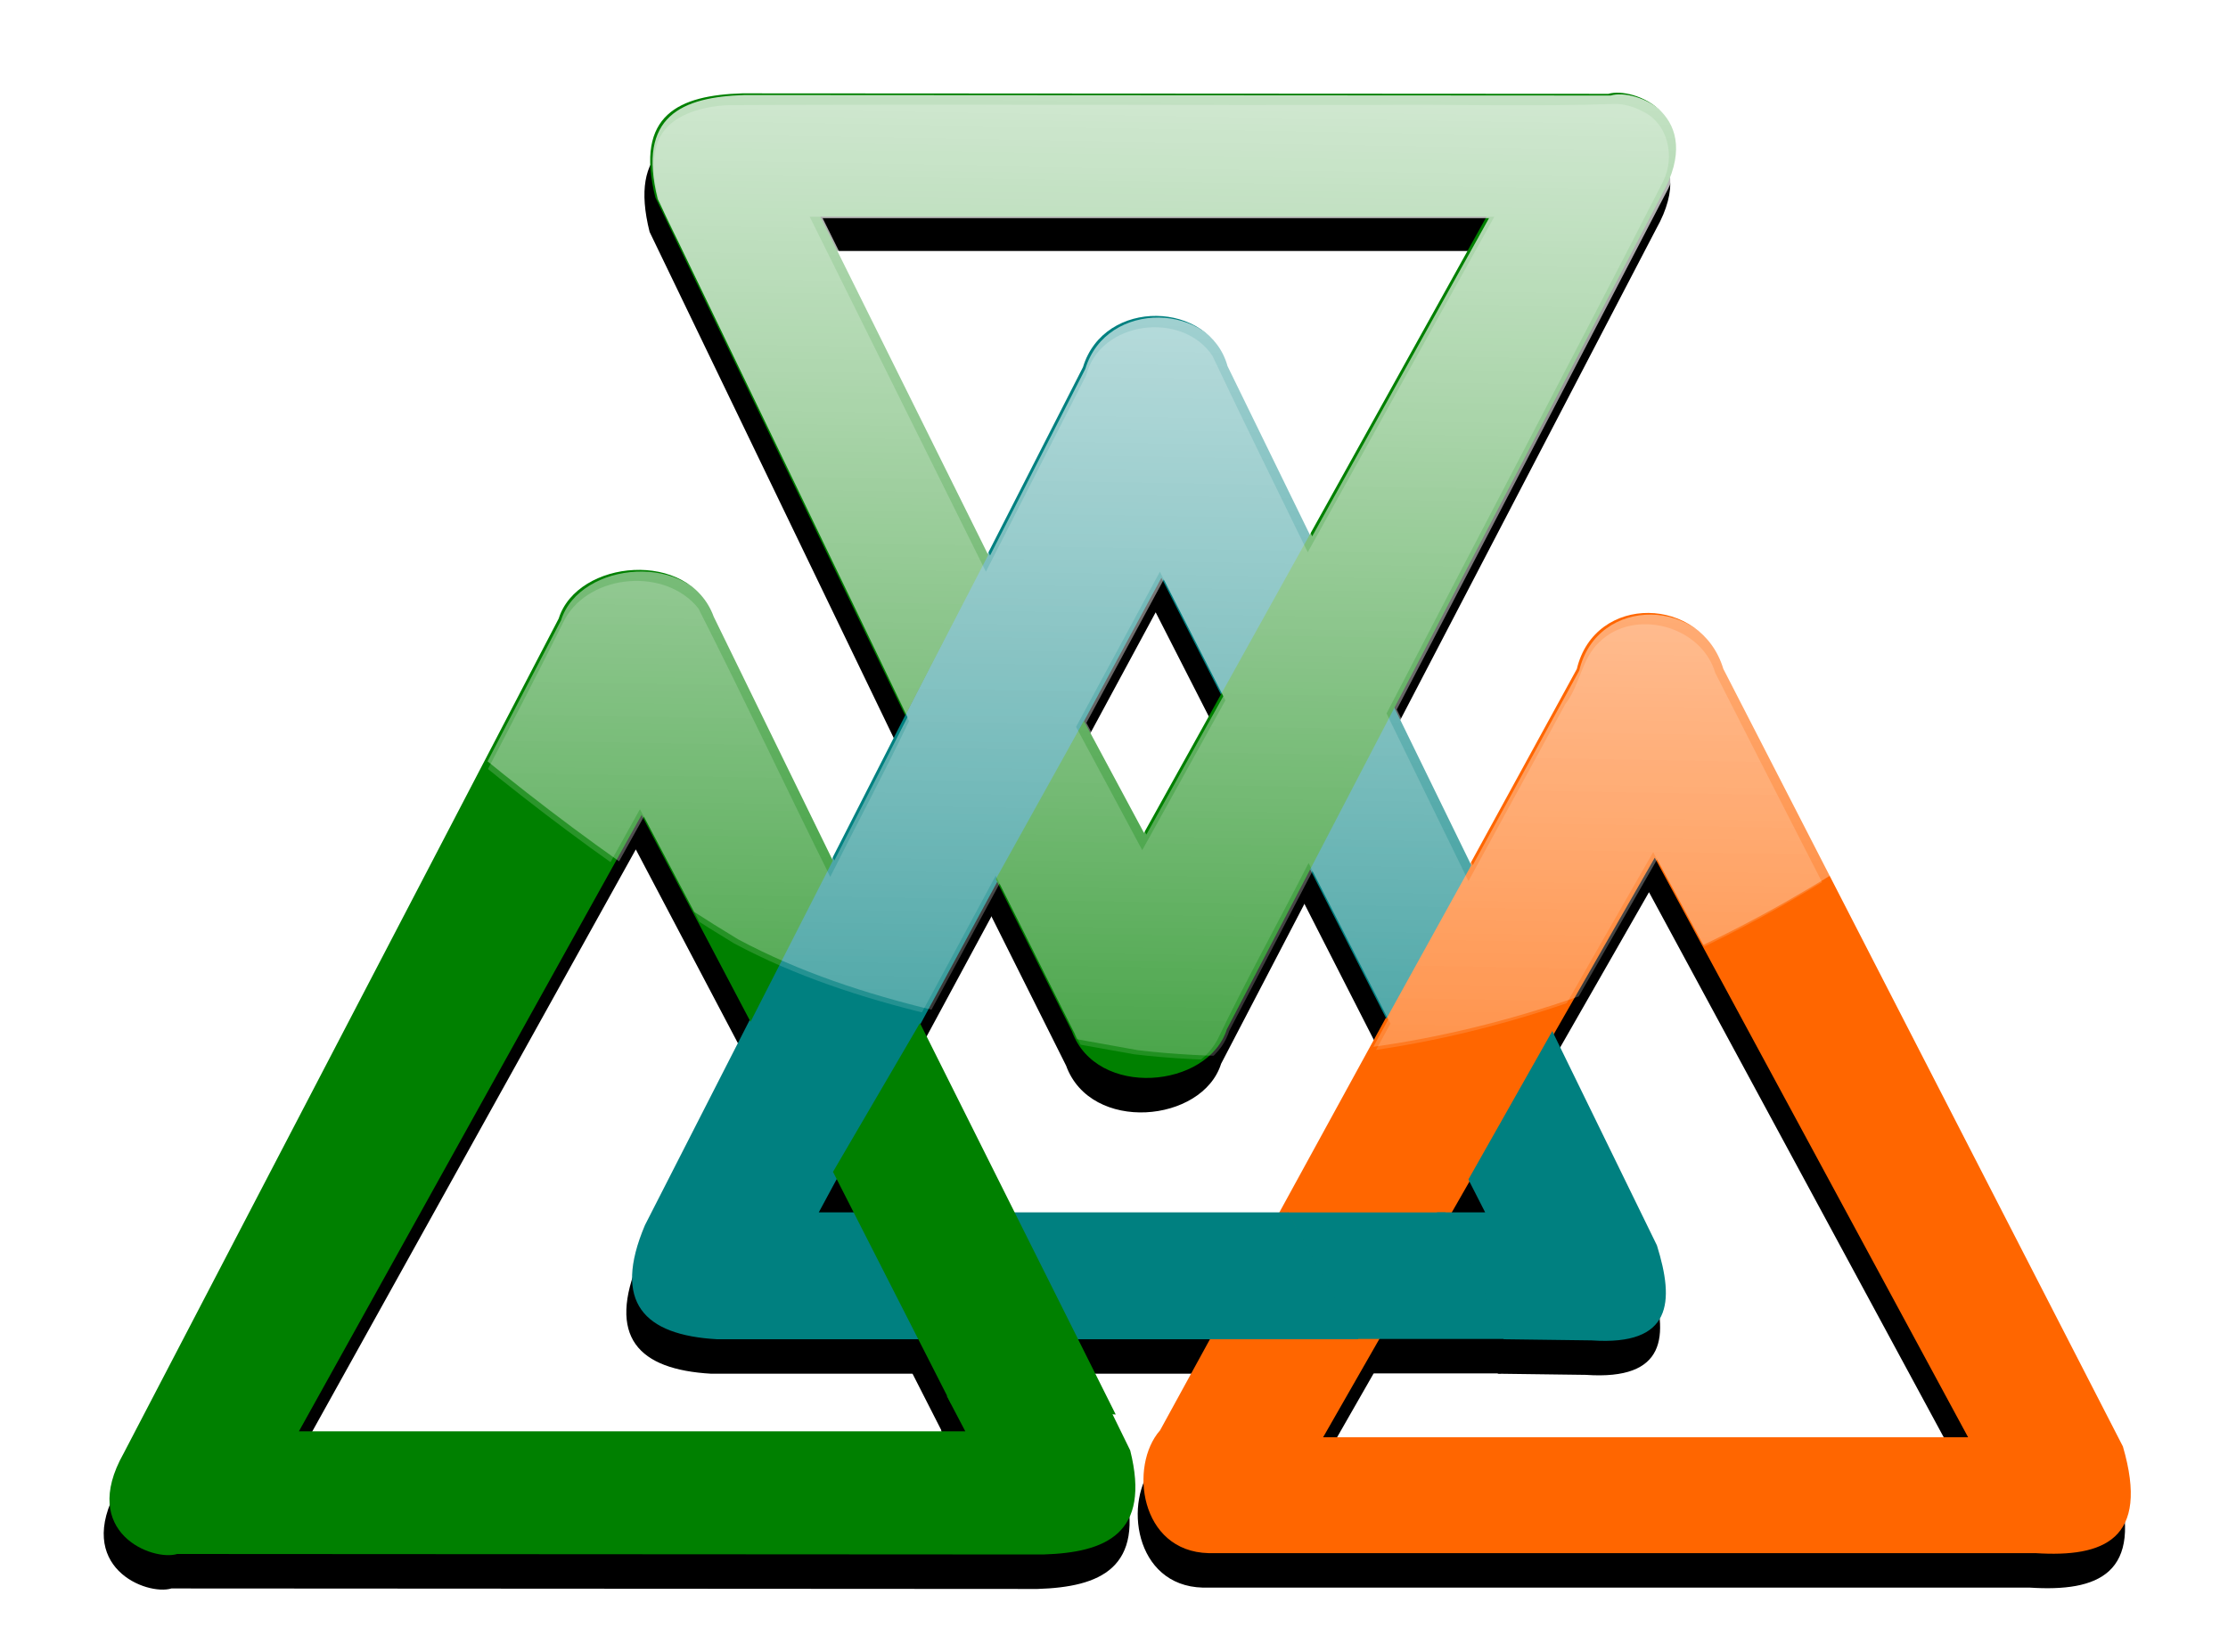 <?xml version="1.0" encoding="UTF-8" standalone="no"?>
<!-- Created with Inkscape (http://www.inkscape.org/) -->

<svg
   xmlns:dc="http://purl.org/dc/elements/1.1/"
   xmlns:cc="http://creativecommons.org/ns#"
   xmlns:rdf="http://www.w3.org/1999/02/22-rdf-syntax-ns#"
   xmlns:svg="http://www.w3.org/2000/svg"
   xmlns="http://www.w3.org/2000/svg"
   xmlns:xlink="http://www.w3.org/1999/xlink"
   version="1.1"
   width="811.008"
   height="601.535"
   id="svg3739">
  <defs
     id="defs3">
    <filter
       color-interpolation-filters="sRGB"
       id="filter8080">
      <feGaussianBlur
         stdDeviation="5.697"
         id="feGaussianBlur8082" />
    </filter>
    <linearGradient
       x1="-102.185"
       y1="-938.149"
       x2="247.395"
       y2="-1117.42"
       id="linearGradient5434"
       xlink:href="#linearGradient8145"
       gradientUnits="userSpaceOnUse"
       gradientTransform="matrix(0.719,0,0,0.706,984.921,1456.64)" />
    <linearGradient
       id="linearGradient8145">
      <stop
         id="stop8147"
         style="stop-color:#ffffff;stop-opacity:1"
         offset="0" />
      <stop
         id="stop8149"
         style="stop-color:#ffffff;stop-opacity:0"
         offset="1" />
    </linearGradient>
    <linearGradient
       x1="-102.185"
       y1="-938.149"
       x2="247.395"
       y2="-1117.42"
       id="linearGradient5436"
       xlink:href="#linearGradient8145"
       gradientUnits="userSpaceOnUse"
       gradientTransform="matrix(-0.697,0.173,0.177,0.684,1682.718,1382.833)" />
    <linearGradient
       id="linearGradient3756">
      <stop
         id="stop3758"
         style="stop-color:#ffffff;stop-opacity:1"
         offset="0" />
      <stop
         id="stop3760"
         style="stop-color:#ffffff;stop-opacity:0"
         offset="1" />
    </linearGradient>
    <linearGradient
       x1="-102.185"
       y1="-938.149"
       x2="247.395"
       y2="-1117.42"
       id="linearGradient5438"
       xlink:href="#linearGradient8145"
       gradientUnits="userSpaceOnUse"
       gradientTransform="matrix(-0.713,0.094,-0.096,-0.7,1313.181,-34.18)" />
    <linearGradient
       id="linearGradient3763">
      <stop
         id="stop3765"
         style="stop-color:#ffffff;stop-opacity:1"
         offset="0" />
      <stop
         id="stop3767"
         style="stop-color:#ffffff;stop-opacity:0"
         offset="1" />
    </linearGradient>
    <linearGradient
       x1="-102.185"
       y1="-938.149"
       x2="247.395"
       y2="-1117.42"
       id="linearGradient3775"
       xlink:href="#linearGradient8145"
       gradientUnits="userSpaceOnUse"
       gradientTransform="matrix(-0.713,0.094,-0.096,-0.7,1313.181,-34.18)" />
    <filter
       color-interpolation-filters="sRGB"
       id="filter8080-7">
      <feGaussianBlur
         stdDeviation="5.697"
         id="feGaussianBlur8082-4" />
    </filter>
    <linearGradient
       x1="-102.185"
       y1="-938.149"
       x2="247.395"
       y2="-1117.42"
       id="linearGradient5375"
       xlink:href="#linearGradient8145-0"
       gradientUnits="userSpaceOnUse"
       gradientTransform="matrix(0.719,0,0,0.706,1699.135,1456.64)" />
    <linearGradient
       id="linearGradient8145-0">
      <stop
         id="stop8147-9"
         style="stop-color:#ffffff;stop-opacity:1"
         offset="0" />
      <stop
         id="stop8149-4"
         style="stop-color:#ffffff;stop-opacity:0"
         offset="1" />
    </linearGradient>
    <linearGradient
       x1="-102.185"
       y1="-938.149"
       x2="247.395"
       y2="-1117.42"
       id="linearGradient5372"
       xlink:href="#linearGradient8145-0"
       gradientUnits="userSpaceOnUse"
       gradientTransform="matrix(-0.697,0.173,0.177,0.684,2396.933,1382.833)" />
    <linearGradient
       id="linearGradient3794">
      <stop
         id="stop3796"
         style="stop-color:#ffffff;stop-opacity:1"
         offset="0" />
      <stop
         id="stop3798"
         style="stop-color:#ffffff;stop-opacity:0"
         offset="1" />
    </linearGradient>
    <linearGradient
       x1="-102.185"
       y1="-938.149"
       x2="247.395"
       y2="-1117.42"
       id="linearGradient5369"
       xlink:href="#linearGradient8145-0"
       gradientUnits="userSpaceOnUse"
       gradientTransform="matrix(-0.713,0.094,-0.096,-0.7,2027.396,-34.18)" />
    <linearGradient
       id="linearGradient3801">
      <stop
         id="stop3803"
         style="stop-color:#ffffff;stop-opacity:1"
         offset="0" />
      <stop
         id="stop3805"
         style="stop-color:#ffffff;stop-opacity:0"
         offset="1" />
    </linearGradient>
    <linearGradient
       x1="172.028"
       y1="674.796"
       x2="224.346"
       y2="684.492"
       id="linearGradient5333"
       xlink:href="#linearGradient7512"
       gradientUnits="userSpaceOnUse"
       gradientTransform="translate(82.465,238.431)" />
    <linearGradient
       id="linearGradient7512">
      <stop
         id="stop7514"
         style="stop-color:#ffffff;stop-opacity:1"
         offset="0" />
      <stop
         id="stop7516"
         style="stop-color:#ffffff;stop-opacity:0"
         offset="1" />
    </linearGradient>
    <linearGradient
       x1="280.149"
       y1="75.197"
       x2="286.487"
       y2="119.564"
       id="linearGradient5335"
       xlink:href="#linearGradient7452"
       gradientUnits="userSpaceOnUse"
       gradientTransform="translate(82.465,690.793)" />
    <linearGradient
       id="linearGradient7452">
      <stop
         id="stop7454"
         style="stop-color:#ffffff;stop-opacity:1"
         offset="0" />
      <stop
         id="stop7456"
         style="stop-color:#ffffff;stop-opacity:0"
         offset="1" />
    </linearGradient>
    <linearGradient
       x1="282.801"
       y1="119.104"
       x2="290.42"
       y2="228.908"
       id="linearGradient5337"
       xlink:href="#linearGradient7482"
       gradientUnits="userSpaceOnUse"
       gradientTransform="translate(82.465,690.793)" />
    <linearGradient
       id="linearGradient7482">
      <stop
         id="stop7484"
         style="stop-color:#ffffff;stop-opacity:1"
         offset="0" />
      <stop
         id="stop7486"
         style="stop-color:#fff6d5;stop-opacity:0"
         offset="1" />
    </linearGradient>
    <linearGradient
       x1="366.986"
       y1="737.093"
       x2="352.973"
       y2="687.629"
       id="linearGradient5339"
       xlink:href="#linearGradient7512"
       gradientUnits="userSpaceOnUse"
       gradientTransform="translate(82.465,238.431)" />
    <linearGradient
       id="linearGradient3820">
      <stop
         id="stop3822"
         style="stop-color:#ffffff;stop-opacity:1"
         offset="0" />
      <stop
         id="stop3824"
         style="stop-color:#ffffff;stop-opacity:0"
         offset="1" />
    </linearGradient>
    <filter
       color-interpolation-filters="sRGB"
       id="filter4700">
      <feGaussianBlur
         stdDeviation="6.341"
         id="feGaussianBlur4702" />
    </filter>
    <linearGradient
       x1="-976.454"
       y1="-792.242"
       x2="-986.808"
       y2="-184.289"
       id="linearGradient4733"
       xlink:href="#linearGradient3656"
       gradientUnits="userSpaceOnUse" />
    <linearGradient
       id="linearGradient3656">
      <stop
         id="stop3658"
         style="stop-color:#ffffff;stop-opacity:1"
         offset="0" />
      <stop
         id="stop3660"
         style="stop-color:#ffffff;stop-opacity:0"
         offset="1" />
    </linearGradient>
    <clipPath
       id="clipPath3652">
      <path
         d="m -1391.121,-652.545 c 77.757,79.148 157.171,159.252 252.655,217.019 44.738,23.913 96.251,31.366 145.579,40.36 105.416,12.321 210.434,-29.058 293.425,-92.083 61.926,-44.822 119.7,-95.208 174.392,-148.56 -112.071,-85.477 -222.545,-173.337 -338.888,-252.985 -18.793,-11.921 -42.469,-4.232 -63.66,-6.412 -178.21,0 -356.419,0 -534.629,0 23.708,80.887 47.417,161.774 71.125,242.662 z"
         id="path3654"
         style="opacity:0.55;fill:#ffffff;stroke:#000000;stroke-width:1px;stroke-linecap:butt;stroke-linejoin:miter;stroke-opacity:1" />
    </clipPath>
    <linearGradient
       x1="-976.454"
       y1="-792.242"
       x2="-986.808"
       y2="-184.289"
       id="linearGradient4731"
       xlink:href="#linearGradient3656"
       gradientUnits="userSpaceOnUse" />
    <linearGradient
       id="linearGradient3863">
      <stop
         id="stop3865"
         style="stop-color:#ffffff;stop-opacity:1"
         offset="0" />
      <stop
         id="stop3867"
         style="stop-color:#ffffff;stop-opacity:0"
         offset="1" />
    </linearGradient>
    <linearGradient
       x1="-976.454"
       y1="-792.242"
       x2="-986.808"
       y2="-184.289"
       id="linearGradient4669"
       xlink:href="#linearGradient3656"
       gradientUnits="userSpaceOnUse" />
    <linearGradient
       id="linearGradient3870">
      <stop
         id="stop3872"
         style="stop-color:#ffffff;stop-opacity:1"
         offset="0" />
      <stop
         id="stop3874"
         style="stop-color:#ffffff;stop-opacity:0"
         offset="1" />
    </linearGradient>
    <linearGradient
       x1="-976.454"
       y1="-792.242"
       x2="-986.808"
       y2="-184.289"
       id="linearGradient4673"
       xlink:href="#linearGradient3656"
       gradientUnits="userSpaceOnUse" />
    <linearGradient
       id="linearGradient3877">
      <stop
         id="stop3879"
         style="stop-color:#ffffff;stop-opacity:1"
         offset="0" />
      <stop
         id="stop3881"
         style="stop-color:#ffffff;stop-opacity:0"
         offset="1" />
    </linearGradient>
    <linearGradient
       x1="-976.454"
       y1="-792.242"
       x2="-986.808"
       y2="-184.289"
       id="linearGradient4737"
       xlink:href="#linearGradient3656"
       gradientUnits="userSpaceOnUse" />
    <linearGradient
       id="linearGradient3884">
      <stop
         id="stop3886"
         style="stop-color:#ffffff;stop-opacity:1"
         offset="0" />
      <stop
         id="stop3888"
         style="stop-color:#ffffff;stop-opacity:0"
         offset="1" />
    </linearGradient>
    <clipPath
       id="clipPath3890">
      <path
         d="m -1391.121,-652.545 c 77.757,79.148 157.171,159.252 252.655,217.019 44.738,23.913 96.251,31.366 145.579,40.36 105.416,12.321 210.434,-29.058 293.425,-92.083 61.926,-44.822 119.7,-95.208 174.392,-148.56 -112.071,-85.477 -222.545,-173.337 -338.888,-252.985 -18.793,-11.921 -42.469,-4.232 -63.66,-6.412 -178.21,0 -356.419,0 -534.629,0 23.708,80.887 47.417,161.774 71.125,242.662 z"
         id="path3892"
         style="opacity:0.55;fill:#ffffff;stroke:#000000;stroke-width:1px;stroke-linecap:butt;stroke-linejoin:miter;stroke-opacity:1" />
    </clipPath>
    <linearGradient
       x1="-976.454"
       y1="-792.242"
       x2="-986.808"
       y2="-184.289"
       id="linearGradient4735"
       xlink:href="#linearGradient3656"
       gradientUnits="userSpaceOnUse" />
    <linearGradient
       id="linearGradient3895">
      <stop
         id="stop3897"
         style="stop-color:#ffffff;stop-opacity:1"
         offset="0" />
      <stop
         id="stop3899"
         style="stop-color:#ffffff;stop-opacity:0"
         offset="1" />
    </linearGradient>
    <linearGradient
       x1="-976.454"
       y1="-792.242"
       x2="-986.808"
       y2="-184.289"
       id="linearGradient4679"
       xlink:href="#linearGradient3656"
       gradientUnits="userSpaceOnUse"
       gradientTransform="translate(0,152.362)" />
    <linearGradient
       id="linearGradient3902">
      <stop
         id="stop3904"
         style="stop-color:#ffffff;stop-opacity:1"
         offset="0" />
      <stop
         id="stop3906"
         style="stop-color:#ffffff;stop-opacity:0"
         offset="1" />
    </linearGradient>
    <linearGradient
       x1="-976.454"
       y1="-792.242"
       x2="-986.808"
       y2="-184.289"
       id="linearGradient3932"
       xlink:href="#linearGradient3656"
       gradientUnits="userSpaceOnUse" />
  </defs>
  <g
     transform="translate(-4.454,-348.435)"
     id="layer1">
    <g
       transform="translate(-51.493,1006.104)"
       id="g4704">
      <g
         transform="translate(-2.092,12.551)"
         id="g3904"
         style="fill:#000000;filter:url(#filter4700)">
        <path
           d="m 629.928,-414.117 -151.698,277.17 c -11.365,12.902 -7.393,44.102 17.646,44.729 l 301.025,0 c 24.795,1.59 41.704,-4.895 31.8,-38.831 L 683.244,-414.169 c -8.009,-26.684 -46.75,-27.603 -53.316,0.052 z m 28.36,68.718 114.056,210.985 -234.766,0 z"
           id="path3906"
           style="fill:#000000;fill-opacity:1;stroke:none" />
        <path
           d="m 450.159,-524.003 -159.45,312.379 c -11.931,28.188 -0.304,40.03 26.225,41.532 l 233.403,0 -25.391,-46.201 -170.953,0 124.717,-231.011 117.842,231.011 -17.574,0 24.341,46.201 31.985,0.417 c 29.425,2.024 30.191,-14.02 23.777,-34.59 L 502.781,-524.364 c -6.545,-23.784 -44.891,-25.118 -52.622,0.362 z"
           id="path3908"
           style="fill:#000000;fill-opacity:1;stroke:none" />
        <path
           d="m 390.812,-285.214 -31.647,54.182 42.918,84.256 60.001,4.092 z"
           id="path3910"
           style="fill:#000000;fill-opacity:1;stroke:none" />
        <path
           d="m 259.312,-432.464 -158.378,303.947 c -16.314,28.975 10.611,39.343 19.513,36.607 l 315.27,0.181 c 22.784,-0.706 39.245,-7.572 31.63,-37.897 l -9.37,-19.149 -57.418,-0.683 6.759,12.879 -242.559,0 124.717,-224.395 39.665,75.301 29.968,-58.675 -43.372,-88.812 c -8.968,-24.705 -49.674,-20.845 -56.424,0.696 z"
           id="path3912"
           style="fill:#000000;fill-opacity:1;stroke:none" />
        <path
           d="m 524.77,-216.255 57.303,0 22.296,46.051 -54.802,0 z"
           id="path3914"
           style="fill:#000000;fill-opacity:1;stroke:none" />
        <path
           d="m 592.522,-344.505 -35.685,64.539 29.802,58.459 37.924,-67.097 z"
           id="path3916"
           style="fill:#000000;stroke:none" />
        <path
           d="m 502.535,-282.952 158.378,-303.947 c 16.314,-28.975 -10.611,-39.343 -19.513,-36.607 l -315.27,-0.181 c -22.784,0.706 -39.245,7.572 -31.63,37.897 l 90.954,188.594 30.223,-58.413 -61.149,-123.227 242.559,0 -124.717,224.395 -21.884,-40.784 -32.06,57.629 27.682,55.341 c 8.968,24.705 49.674,20.845 56.424,-0.696 z"
           id="path3918"
           style="fill:#000000;fill-opacity:1;stroke:none" />
      </g>
      <g
         id="g3599">
        <path
           d="m 629.928,-414.117 -151.698,277.17 c -11.365,12.902 -7.393,44.102 17.646,44.729 l 301.025,0 c 24.795,1.59 41.704,-4.895 31.8,-38.831 L 683.244,-414.169 c -8.009,-26.684 -46.75,-27.603 -53.316,0.052 z m 28.36,68.718 114.056,210.985 -234.766,0 z"
           id="path3665"
           style="fill:#ff6600;fill-opacity:1;stroke:none" />
        <path
           d="m 450.159,-524.003 -159.45,312.379 c -11.931,28.188 -0.304,40.03 26.225,41.532 l 233.403,0 -25.391,-46.201 -170.953,0 124.717,-231.011 117.842,231.011 -17.574,0 24.341,46.201 31.985,0.417 c 29.425,2.024 30.191,-14.02 23.777,-34.59 L 502.781,-524.364 c -6.545,-23.784 -44.891,-25.118 -52.622,0.362 z"
           id="path3667"
           style="fill:#008080;fill-opacity:1;stroke:none" />
        <path
           d="m 390.812,-285.214 -31.647,54.182 42.918,84.256 60.001,4.092 z"
           id="path3669"
           style="fill:#008000;fill-opacity:1;stroke:none" />
        <path
           d="m 259.312,-432.464 -158.378,303.947 c -16.314,28.975 10.611,39.343 19.513,36.607 l 315.27,0.181 c 22.784,-0.706 39.245,-7.572 31.63,-37.897 l -9.37,-19.149 -57.418,-0.683 6.759,12.879 -242.559,0 124.717,-224.395 39.665,75.301 29.968,-58.675 -43.372,-88.812 c -8.968,-24.705 -49.674,-20.845 -56.424,0.696 z"
           id="path3671"
           style="fill:#008000;fill-opacity:1;stroke:none" />
        <path
           d="m 524.77,-216.255 57.303,0 22.296,46.051 -54.802,0 z"
           id="path3725"
           style="fill:#008080;fill-opacity:1;stroke:none" />
        <path
           d="m 592.522,-344.505 -35.685,64.539 29.802,58.459 37.924,-67.097 z"
           id="path3727"
           style="fill:#ff6600;stroke:none" />
        <path
           d="m 502.535,-282.952 158.378,-303.947 c 16.314,-28.975 -10.611,-39.343 -19.513,-36.607 l -315.27,-0.181 c -22.784,0.706 -39.245,7.572 -31.63,37.897 l 90.954,188.594 30.223,-58.413 -61.149,-123.227 242.559,0 -124.717,224.395 -21.884,-40.784 -32.06,57.629 27.682,55.341 c 8.968,24.705 49.674,20.845 56.424,-0.696 z"
           id="path3597"
           style="fill:#008000;fill-opacity:1;stroke:none" />
      </g>
      <g
         transform="translate(1463.112,119.852)"
         clip-path="url(#clipPath3652)"
         id="g3644"
         style="fill:url(#linearGradient4733);fill-opacity:1">
        <g
           transform="translate(-1462.246,-119.239)"
           id="g3646"
           style="fill:url(#linearGradient4731);fill-opacity:1">
          <path
             d="m 502.535,-282.952 158.378,-303.947 c 16.314,-28.975 -10.611,-39.343 -19.513,-36.607 l -315.27,-0.181 c -22.784,0.706 -39.245,7.572 -31.63,37.897 l 90.954,188.594 30.223,-58.413 -61.149,-123.227 242.559,0 -124.717,224.395 -21.884,-40.784 -32.06,57.629 27.682,55.341 c 8.968,24.705 49.674,20.845 56.424,-0.696 z m 89.987,-61.554 -35.685,64.539 29.802,58.459 37.924,-67.097 z m -67.752,128.25 57.303,0 22.296,46.051 -54.802,0 z M 259.312,-432.464 100.934,-128.517 c -16.314,28.975 10.611,39.343 19.513,36.607 l 315.27,0.181 c 22.784,-0.706 39.245,-7.572 31.63,-37.897 l -9.37,-19.149 -57.418,-0.683 6.759,12.879 -242.559,0 124.717,-224.395 39.665,75.301 29.968,-58.675 -43.372,-88.812 c -8.968,-24.705 -49.674,-20.845 -56.424,0.696 z m 131.5,147.25 -31.647,54.182 42.918,84.256 60.001,4.092 z m 59.347,-238.789 -159.45,312.379 c -11.931,28.188 -0.304,40.03 26.225,41.532 l 233.403,0 -25.391,-46.201 -170.953,0 124.717,-231.011 117.842,231.011 -17.574,0 24.341,46.201 31.985,0.417 c 29.425,2.024 30.191,-14.02 23.777,-34.59 L 502.781,-524.364 c -6.545,-23.784 -44.891,-25.118 -52.622,0.362 z m 179.769,109.886 -151.698,277.17 c -11.365,12.902 -7.393,44.102 17.646,44.729 l 301.025,0 c 24.795,1.59 41.704,-4.895 31.8,-38.831 L 683.244,-414.169 c -8.009,-26.684 -46.75,-27.603 -53.316,0.052 z m 28.36,68.718 114.056,210.985 -234.766,0 z"
             id="path3648"
             style="fill:url(#linearGradient4669);fill-opacity:1;stroke:none" />
        </g>
        <path
           d="m -933.515,-501.058 -33.994,64.326 57.528,5.753 6.799,-12.028 60.665,1.569 c 0,0 -30.856,-47.068 -32.948,-47.068 -2.092,0 -44.453,-5.753 -44.453,-5.753 z"
           transform="translate(0,152.362)"
           id="path3650"
           style="fill:url(#linearGradient4673);fill-opacity:1;stroke:none" />
      </g>
      <g
         transform="translate(1461.633,121.331)"
         clip-path="url(#clipPath3652)"
         id="g3689"
         style="opacity:0.22;fill:url(#linearGradient3932);fill-opacity:1">
        <g
           transform="translate(-1462.246,-119.239)"
           id="g3691"
           style="fill:url(#linearGradient4735);fill-opacity:1" />
        <path
           d="m -818.344,-741.138 c -29.074,0.949 -58.35,0.09 -87.5,0.356 -78.113,0.081 -156.239,-0.348 -234.344,0.051 -10.78,0.368 -24.904,4.221 -26.938,16.688 -2.442,12.014 3.102,23.257 8.636,33.561 27.827,58.029 56.254,115.916 83.707,174.032 -9.126,19.003 -19.207,37.769 -28.688,56.688 -16.123,-32.484 -31.585,-65.385 -47.969,-97.688 -11.756,-14.951 -39.246,-12.861 -48.594,3.781 -19.916,39.974 -41.216,79.339 -61.661,119.08 -33.494,64.606 -67.633,129.147 -100.733,193.789 -4.342,9.024 -1.759,21.172 7.831,25.474 8.229,4.773 17.794,1.068 26.781,2.194 101.78,-0.077 203.572,0.355 305.344,-0.038 10.467,-0.47 24.091,-3.807 26.719,-15.688 2.776,-11.721 -2.129,-23.174 -7.819,-33.177 -0.137,-3.608 -3.719,-9.494 -6.23,-14.685 -1.556,-4.529 -7.186,-11.588 -6.326,-14.606 17.875,0 35.75,0 53.625,0 -7.743,14.127 -15.421,28.506 -23.531,42.281 -5.532,13.174 -0.009,32.449 15.625,35.156 25.981,1.06 52.095,0.117 78.125,0.438 79.6,-0.018 159.231,0.025 238.812,0 9.15,-0.066 19.844,-5.368 20.531,-15.562 1.677,-12.764 -3.956,-24.902 -10.269,-35.715 -45.969,-89.789 -92.465,-179.358 -138.106,-269.285 -5.07,-17.234 -29.406,-23.675 -42.156,-11.281 -6.543,6.076 -7.02,15.609 -12.376,22.555 -11.77,21.503 -23.547,43.002 -35.311,64.508 -9.977,-20.325 -19.877,-40.687 -29.812,-61.031 33.503,-64.641 67.575,-129.084 100.746,-193.835 4.34,-8.959 1.756,-21.171 -7.84,-25.509 -3.147,-1.626 -6.684,-2.682 -10.281,-2.531 z m -289.375,41.062 c 81.99,0 163.979,0 245.969,0 -22.649,40.701 -45.244,81.431 -67.906,122.125 -11.599,-23.813 -23.46,-47.751 -34.719,-71.562 -11.068,-16.485 -40.969,-12.673 -45.938,7.188 -12.169,23.822 -24.318,47.654 -36.5,71.469 -21.349,-43.086 -42.738,-86.152 -64.125,-129.219 1.073,0 2.146,0 3.219,0 z m 125.969,132.625 c 7.372,14.47 14.765,28.93 22.125,43.406 -10.06,18.206 -20.203,36.366 -30.281,54.562 -7.999,-14.975 -16.025,-29.937 -24.094,-44.875 10.213,-18.813 20.364,-37.662 30.531,-56.5 0.573,1.135 1.146,2.271 1.719,3.406 z m -189.25,86.312 c 13.274,25.201 26.603,50.375 39.844,75.594 -13.225,26.456 -27.388,52.516 -40.031,79.219 -3.818,9.425 -5.564,23.217 4.594,29.469 15.461,8.811 34.368,4.459 51.438,5.531 14.781,0 29.562,0 44.344,0 6.501,12.596 12.602,25.074 19.188,37.5 -83.094,0 -166.188,0 -249.281,0 42.726,-76.85 85.448,-153.703 128.156,-230.562 0.583,1.083 1.167,2.167 1.75,3.25 z m 368.781,15.562 c 38.554,71.312 77.095,142.63 115.656,213.938 -80.51,0 -161.021,0 -241.531,0 7.723,-14.138 16.561,-28.026 23.646,-41.416 11.053,-19.285 22.05,-38.6 33.135,-57.865 2.984,5.784 5.917,11.594 8.906,17.375 -6.31,0.198 -12.129,0.022 -18.156,-1.156 7.615,14.389 15.152,28.869 22.781,43.219 14.124,0.026 28.906,1.455 43.125,0.156 7.731,-0.635 13.735,-7.685 12.75,-15.406 -0.63,-17.767 -12.252,-32.317 -18.862,-48.254 -7.395,-15.168 -14.834,-30.315 -22.201,-45.496 12.971,-22.788 26.015,-45.536 39.062,-68.281 0.562,1.062 1.125,2.125 1.688,3.188 z m -125.375,4.25 c 9.341,18.335 18.702,36.659 28.031,55 -13.248,24.29 -26.628,48.601 -39.812,72.781 -32.948,0 -65.896,0 -98.844,0 -11.735,-23.533 -23.525,-47.039 -35.281,-70.562 10.094,-18.682 20.204,-37.355 30.25,-56.062 10.784,21.189 21.051,42.731 32.062,63.75 11.711,14.905 39.241,12.864 48.531,-3.781 10.491,-21.801 22.283,-43.032 33.312,-64.594 0.583,1.156 1.167,2.312 1.75,3.469 z m -172.375,112.812 c 1.659,4.649 7.427,11.829 6.656,14.969 -6.094,0 -12.188,0 -18.281,0 3.317,-6.117 6.611,-12.246 9.906,-18.375 0.573,1.135 1.146,2.271 1.719,3.406 z"
           id="path3695"
           style="fill:url(#linearGradient4679);fill-opacity:1;stroke:none" />
      </g>
    </g>
  </g>
</svg>
